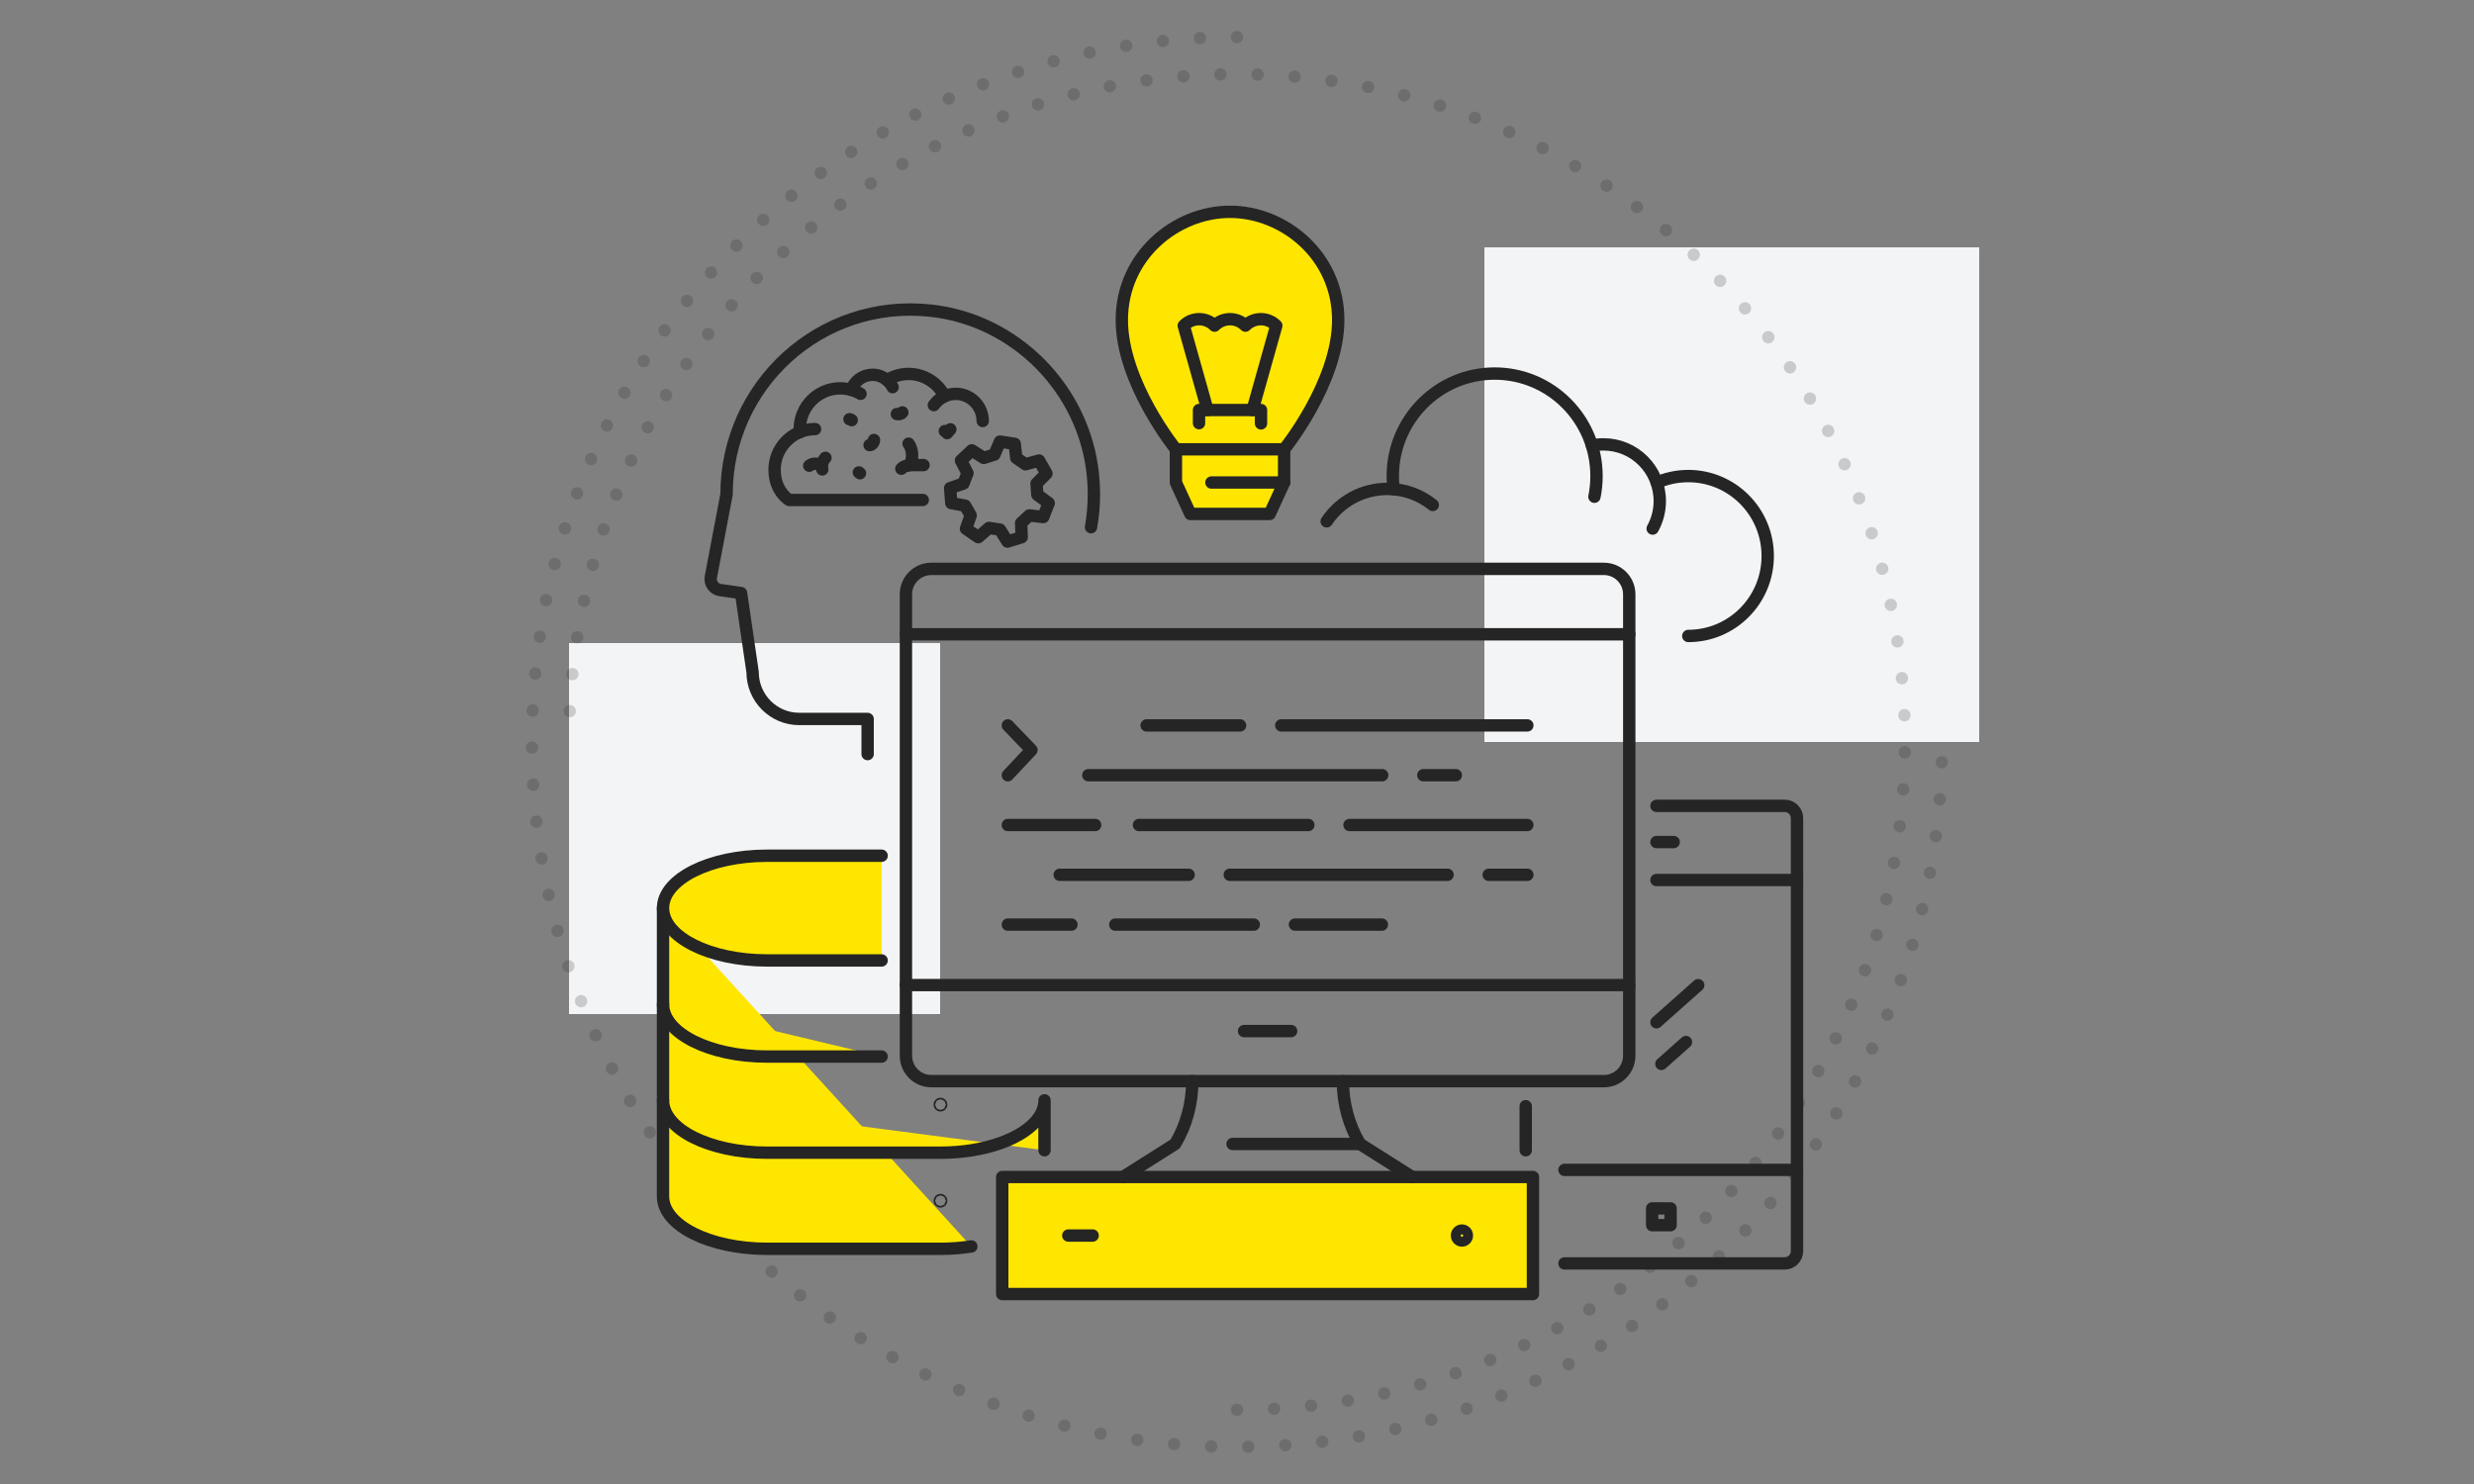 <?xml version="1.0" encoding="UTF-8"?>
<svg width="200px" height="120px" viewBox="0 0 200 120" version="1.1" xmlns="http://www.w3.org/2000/svg" xmlns:xlink="http://www.w3.org/1999/xlink">
    <rect x="0" y="0" width="200" height="120" fill="#808080" stroke="none"/>
    <title>Software-enginering</title>
    <g id="Software-enginering" stroke="none" stroke-width="1" fill="none" fill-rule="evenodd">
        <rect id="Rectangle-Copy-13" fill="#F3F4F5" x="120" y="20" width="40" height="40"></rect>
        <rect id="Rectangle-Copy-13" fill="#F3F4F5" x="46" y="52" width="30" height="30"></rect>
        <path d="M100,114 C129.823,114 154,89.823 154,60 C154,30.177 129.823,6 100,6 C70.177,6 46,30.177 46,60" id="Path" stroke="#252525" opacity="0.2" stroke-linecap="round" stroke-dasharray="0,3"></path>
        <path d="M100,3 C68.52,3 43,28.52 43,60 C43,91.48 68.52,117 100,117 C131.48,117 157,91.48 157,60" id="Path" stroke="#252525" opacity="0.2" stroke-linecap="round" stroke-dasharray="0,3"></path>
        <g id="Group" transform="translate(53, 17)" stroke="#252525" stroke-linecap="round" stroke-linejoin="round">
            <g id="Group-118" transform="translate(0.571, 0)">
                <g transform="translate(0, 0.068)" id="Group-117">
                    <path d="M53.678,25.089 C54.739,23.508 56.537,22.467 58.576,22.467 C59.968,22.467 61.247,22.953 62.258,23.764" id="Stroke-46"></path>
                    <path d="M75.325,23.099 C75.435,22.56 75.492,22 75.492,21.428 C75.492,16.85 71.806,13.138 67.257,13.138 C62.709,13.138 59.023,16.85 59.023,21.428 C59.023,21.788 59.046,22.143 59.089,22.49" id="Stroke-48"></path>
                    <path d="M75.122,18.961 C75.423,18.898 75.735,18.865 76.055,18.865 C78.569,18.865 80.607,20.916 80.607,23.447 C80.607,24.255 80.398,25.014 80.033,25.674" id="Stroke-50"></path>
                    <path d="M80.359,21.959 C81.141,21.618 82.004,21.428 82.911,21.428 C86.458,21.428 89.333,24.323 89.333,27.893 C89.333,31.464 86.458,34.358 82.911,34.358" id="Stroke-52"></path>
                    <line x1="69.771" y1="75.944" x2="69.771" y2="72.382" id="Stroke-54"></line>
                    <path d="M80.339,48.095 L90.707,48.095 C91.256,48.095 91.701,48.543 91.701,49.095 L91.701,84.095 C91.701,84.647 91.256,85.094 90.707,85.094 L72.903,85.094" id="Stroke-56"></path>
                    <line x1="81.729" y1="51.023" x2="80.338" y2="51.023" id="Stroke-58"></line>
                    <polygon id="Stroke-60" points="79.991 82.002 81.481 82.002 81.481 80.646 79.991 80.646"></polygon>
                    <line x1="80.339" y1="54.093" x2="91.701" y2="54.093" id="Stroke-62"></line>
                    <line x1="91.701" y1="77.532" x2="72.903" y2="77.532" id="Stroke-63"></line>
                    <line x1="80.339" y1="65.595" x2="83.715" y2="62.595" id="Stroke-64"></line>
                    <line x1="80.736" y1="68.96" x2="82.723" y2="67.194" id="Stroke-65"></line>
                    <polygon id="Stroke-66" fill="#FFE600" points="27.45 87.573 70.354 87.573 70.354 78.107 27.45 78.107"></polygon>
                    <path d="M65.013,82.84 C65.013,83.063 64.834,83.242 64.613,83.242 C64.392,83.242 64.213,83.063 64.213,82.84 C64.213,82.617 64.392,82.438 64.613,82.438 C64.834,82.438 65.013,82.617 65.013,82.84 Z" id="Stroke-67"></path>
                    <line x1="32.791" y1="82.84" x2="34.76" y2="82.84" id="Stroke-68"></line>
                    <path d="M76.092,28.933 C77.222,28.933 78.139,29.855 78.139,30.994 L78.139,68.294 C78.139,69.432 77.222,70.355 76.092,70.355 L21.712,70.355 C20.582,70.355 19.665,69.432 19.665,68.294 L19.665,30.994 C19.665,29.855 20.582,28.933 21.712,28.933 L76.092,28.933 Z" id="Stroke-69"></path>
                    <line x1="19.665" y1="62.587" x2="78.139" y2="62.587" id="Stroke-70"></line>
                    <line x1="78.139" y1="34.222" x2="19.665" y2="34.222" id="Stroke-71"></line>
                    <path d="M37.21,78.107 L41.429,75.437 C42.318,73.951 42.812,72.19 42.812,70.355" id="Stroke-72"></path>
                    <path d="M54.991,70.355 L54.991,70.355 C54.991,72.19 55.487,73.952 56.374,75.437 L60.593,78.107" id="Stroke-73"></path>
                    <line x1="46.069" y1="75.435" x2="56.378" y2="75.435" id="Stroke-74"></line>
                    <line x1="58.166" y1="45.617" x2="34.41" y2="45.617" id="Stroke-75"></line>
                    <line x1="64.119" y1="45.617" x2="61.493" y2="45.617" id="Stroke-76"></line>
                    <line x1="46.679" y1="41.59" x2="39.124" y2="41.59" id="Stroke-77"></line>
                    <line x1="69.9" y1="41.59" x2="50.008" y2="41.59" id="Stroke-78"></line>
                    <line x1="33.046" y1="57.697" x2="27.904" y2="57.697" id="Stroke-79"></line>
                    <line x1="47.787" y1="57.697" x2="36.59" y2="57.697" id="Stroke-80"></line>
                    <line x1="58.141" y1="57.697" x2="51.115" y2="57.697" id="Stroke-81"></line>
                    <line x1="42.517" y1="53.67" x2="32.098" y2="53.67" id="Stroke-82"></line>
                    <line x1="63.45" y1="53.67" x2="45.844" y2="53.67" id="Stroke-83"></line>
                    <line x1="69.9" y1="53.67" x2="66.778" y2="53.67" id="Stroke-84"></line>
                    <line x1="55.524" y1="49.644" x2="69.9" y2="49.644" id="Stroke-85"></line>
                    <line x1="38.505" y1="49.644" x2="52.197" y2="49.644" id="Stroke-86"></line>
                    <line x1="27.904" y1="49.644" x2="34.962" y2="49.644" id="Stroke-87"></line>
                    <polyline id="Stroke-88" points="27.904 41.59 29.815 43.58 27.904 45.617"></polyline>
                    <line x1="46.999" y1="66.307" x2="50.805" y2="66.307" id="Stroke-89"></line>
                    <path d="M0.029,56.362 L0.029,79.68 C0.029,82.018 3.795,83.913 8.44,83.913 L22.457,83.913 C23.326,83.913 24.165,83.846 24.953,83.724" id="Stroke-90" fill="#FFE600"></path>
                    <path d="M0.029,71.907 C0.029,74.246 3.795,76.141 8.44,76.141 L22.457,76.141 C23.326,76.141 24.165,76.074 24.953,75.951 C28.38,75.416 30.868,73.807 30.868,71.907 L30.868,75.944" id="Stroke-91" fill="#FFE600"></path>
                    <path d="M17.7,60.595 L8.439,60.595 C3.794,60.595 0.029,58.7 0.029,56.362 C0.029,54.024 3.794,52.128 8.439,52.128 L17.7,52.128" id="Stroke-92" fill="#FFE600"></path>
                    <path d="M0.029,64.135 C0.029,66.473 3.795,68.368 8.44,68.368 L17.7,68.368" id="Stroke-93" fill="#FFE600"></path>
                    <path d="M22.519,72.254 C22.519,72.288 22.491,72.316 22.457,72.316 C22.423,72.316 22.396,72.288 22.396,72.254 C22.396,72.22 22.423,72.193 22.457,72.193 C22.491,72.193 22.519,72.22 22.519,72.254 Z" id="Stroke-94"></path>
                    <path d="M22.519,80.027 C22.519,80.061 22.491,80.088 22.457,80.088 C22.423,80.088 22.396,80.061 22.396,80.027 C22.396,79.993 22.423,79.965 22.457,79.965 C22.491,79.965 22.519,79.993 22.519,80.027 Z" id="Stroke-95"></path>
                    <path d="M50.238,19.266 C50.238,19.266 54.612,13.876 54.612,8.809 C54.612,3.614 50.238,0.059 45.864,0.059 C41.491,0.059 37.118,3.614 37.118,8.809 C37.118,13.876 41.491,19.266 41.491,19.266 L41.491,21.95 L42.658,24.49 L49.072,24.49 L50.238,21.95 L50.238,19.266 Z" id="Stroke-96" fill="#FFE600"></path>
                    <line x1="41.491" y1="19.266" x2="50.239" y2="19.266" id="Stroke-97"></line>
                    <path d="M44.045,16.087 L42.124,9.263 C42.811,8.568 43.93,8.568 44.617,9.263 C45.305,8.568 46.424,8.568 47.111,9.263 C47.8,8.568 48.917,8.568 49.605,9.263 L47.685,16.087" id="Stroke-98"></path>
                    <polyline id="Stroke-99" points="43.359 17.151 43.359 16.087 48.37 16.087 48.37 17.168"></polyline>
                    <line x1="50.238" y1="21.949" x2="44.361" y2="21.949" id="Stroke-100"></line>
                    <polygon id="Stroke-101" points="30.288 22.937 30.224 22.031 31.027 21.222 30.427 20.171 29.329 20.473 28.585 19.96 28.462 18.823 27.268 18.639 26.817 19.691 25.955 19.96 24.991 19.346 24.113 20.171 24.642 21.185 24.316 22.031 23.24 22.403 23.331 23.611 24.451 23.821 24.899 24.609 24.519 25.687 25.516 26.371 26.378 25.622 27.268 25.757 27.873 26.727 29.024 26.371 28.976 25.229 29.64 24.609 30.765 24.744 31.209 23.611"></polygon>
                    <path d="M12.319,17.628 C11.885,17.628 11.471,17.713 11.093,17.868" id="Stroke-102"></path>
                    <path d="M15.251,14.46 C15.518,14.528 15.756,14.638 15.995,14.778" id="Stroke-103"></path>
                    <path d="M15.103,16.831 C15.168,16.831 15.232,16.856 15.282,16.905" id="Stroke-104"></path>
                    <path d="M15.95,21.199 C15.916,21.183 15.885,21.161 15.86,21.13" id="Stroke-105"></path>
                    <path d="M17.082,18.51 C17.082,18.718 16.91,18.925 16.725,18.925" id="Stroke-106"></path>
                    <path d="M19.376,16.278 C19.293,16.407 19.103,16.447 18.93,16.413" id="Stroke-107"></path>
                    <path d="M22.808,17.788 C22.928,17.819 22.993,17.955 22.993,17.955 L23.254,17.647" id="Stroke-108"></path>
                    <path d="M12.904,20.89 C12.88,20.815 12.867,20.736 12.867,20.654 C12.867,20.227 13.16,19.951 13.16,19.951" id="Stroke-109"></path>
                    <path d="M11.85,20.592 C12.151,20.353 12.59,20.374 12.866,20.653" id="Stroke-110"></path>
                    <path d="M19.88,18.807 C20.187,19.179 20.32,20.135 19.901,20.556" id="Stroke-111"></path>
                    <path d="M19.295,20.834 C19.491,20.587 19.989,20.524 20.196,20.54 L21.088,20.54" id="Stroke-112"></path>
                    <path d="M18.141,13.67 C18.325,13.827 18.478,14.021 18.589,14.24" id="Stroke-113"></path>
                    <path d="M21.92,15.693 C22.142,15.383 22.442,15.133 22.792,14.974" id="Stroke-114"></path>
                    <path d="M16.569,43.908 L16.569,41.069 L11.039,41.069 C8.957,41.069 7.269,39.37 7.269,37.273 L6.336,30.888 L4.648,30.646 C4.143,30.573 3.801,30.091 3.896,29.587 L5.164,22.907 C5.164,14.09 12.753,7.056 21.711,8.056 C28.564,8.82 34.082,14.431 34.782,21.337 C34.836,21.866 34.861,22.389 34.861,22.907 C34.861,23.814 34.781,24.701 34.628,25.563" id="Stroke-115"></path>
                    <path d="M25.872,16.976 C25.872,15.763 24.895,14.78 23.692,14.78 C23.37,14.78 23.066,14.849 22.791,14.974 C22.253,13.903 21.15,13.17 19.874,13.17 C19.237,13.17 18.643,13.353 18.141,13.671 C17.823,13.401 17.415,13.237 16.968,13.237 C16.173,13.237 15.5,13.749 15.251,14.461 C14.966,14.378 14.665,14.335 14.353,14.335 C12.548,14.335 11.084,15.81 11.084,17.628 C11.084,17.71 11.089,17.789 11.094,17.869 C9.896,18.356 9.048,19.541 9.048,20.922 C9.048,22.684 10.229,23.36 10.229,23.36 L21.027,23.36" id="Stroke-116"></path>
                </g>
            </g>
        </g>
    </g>
</svg>